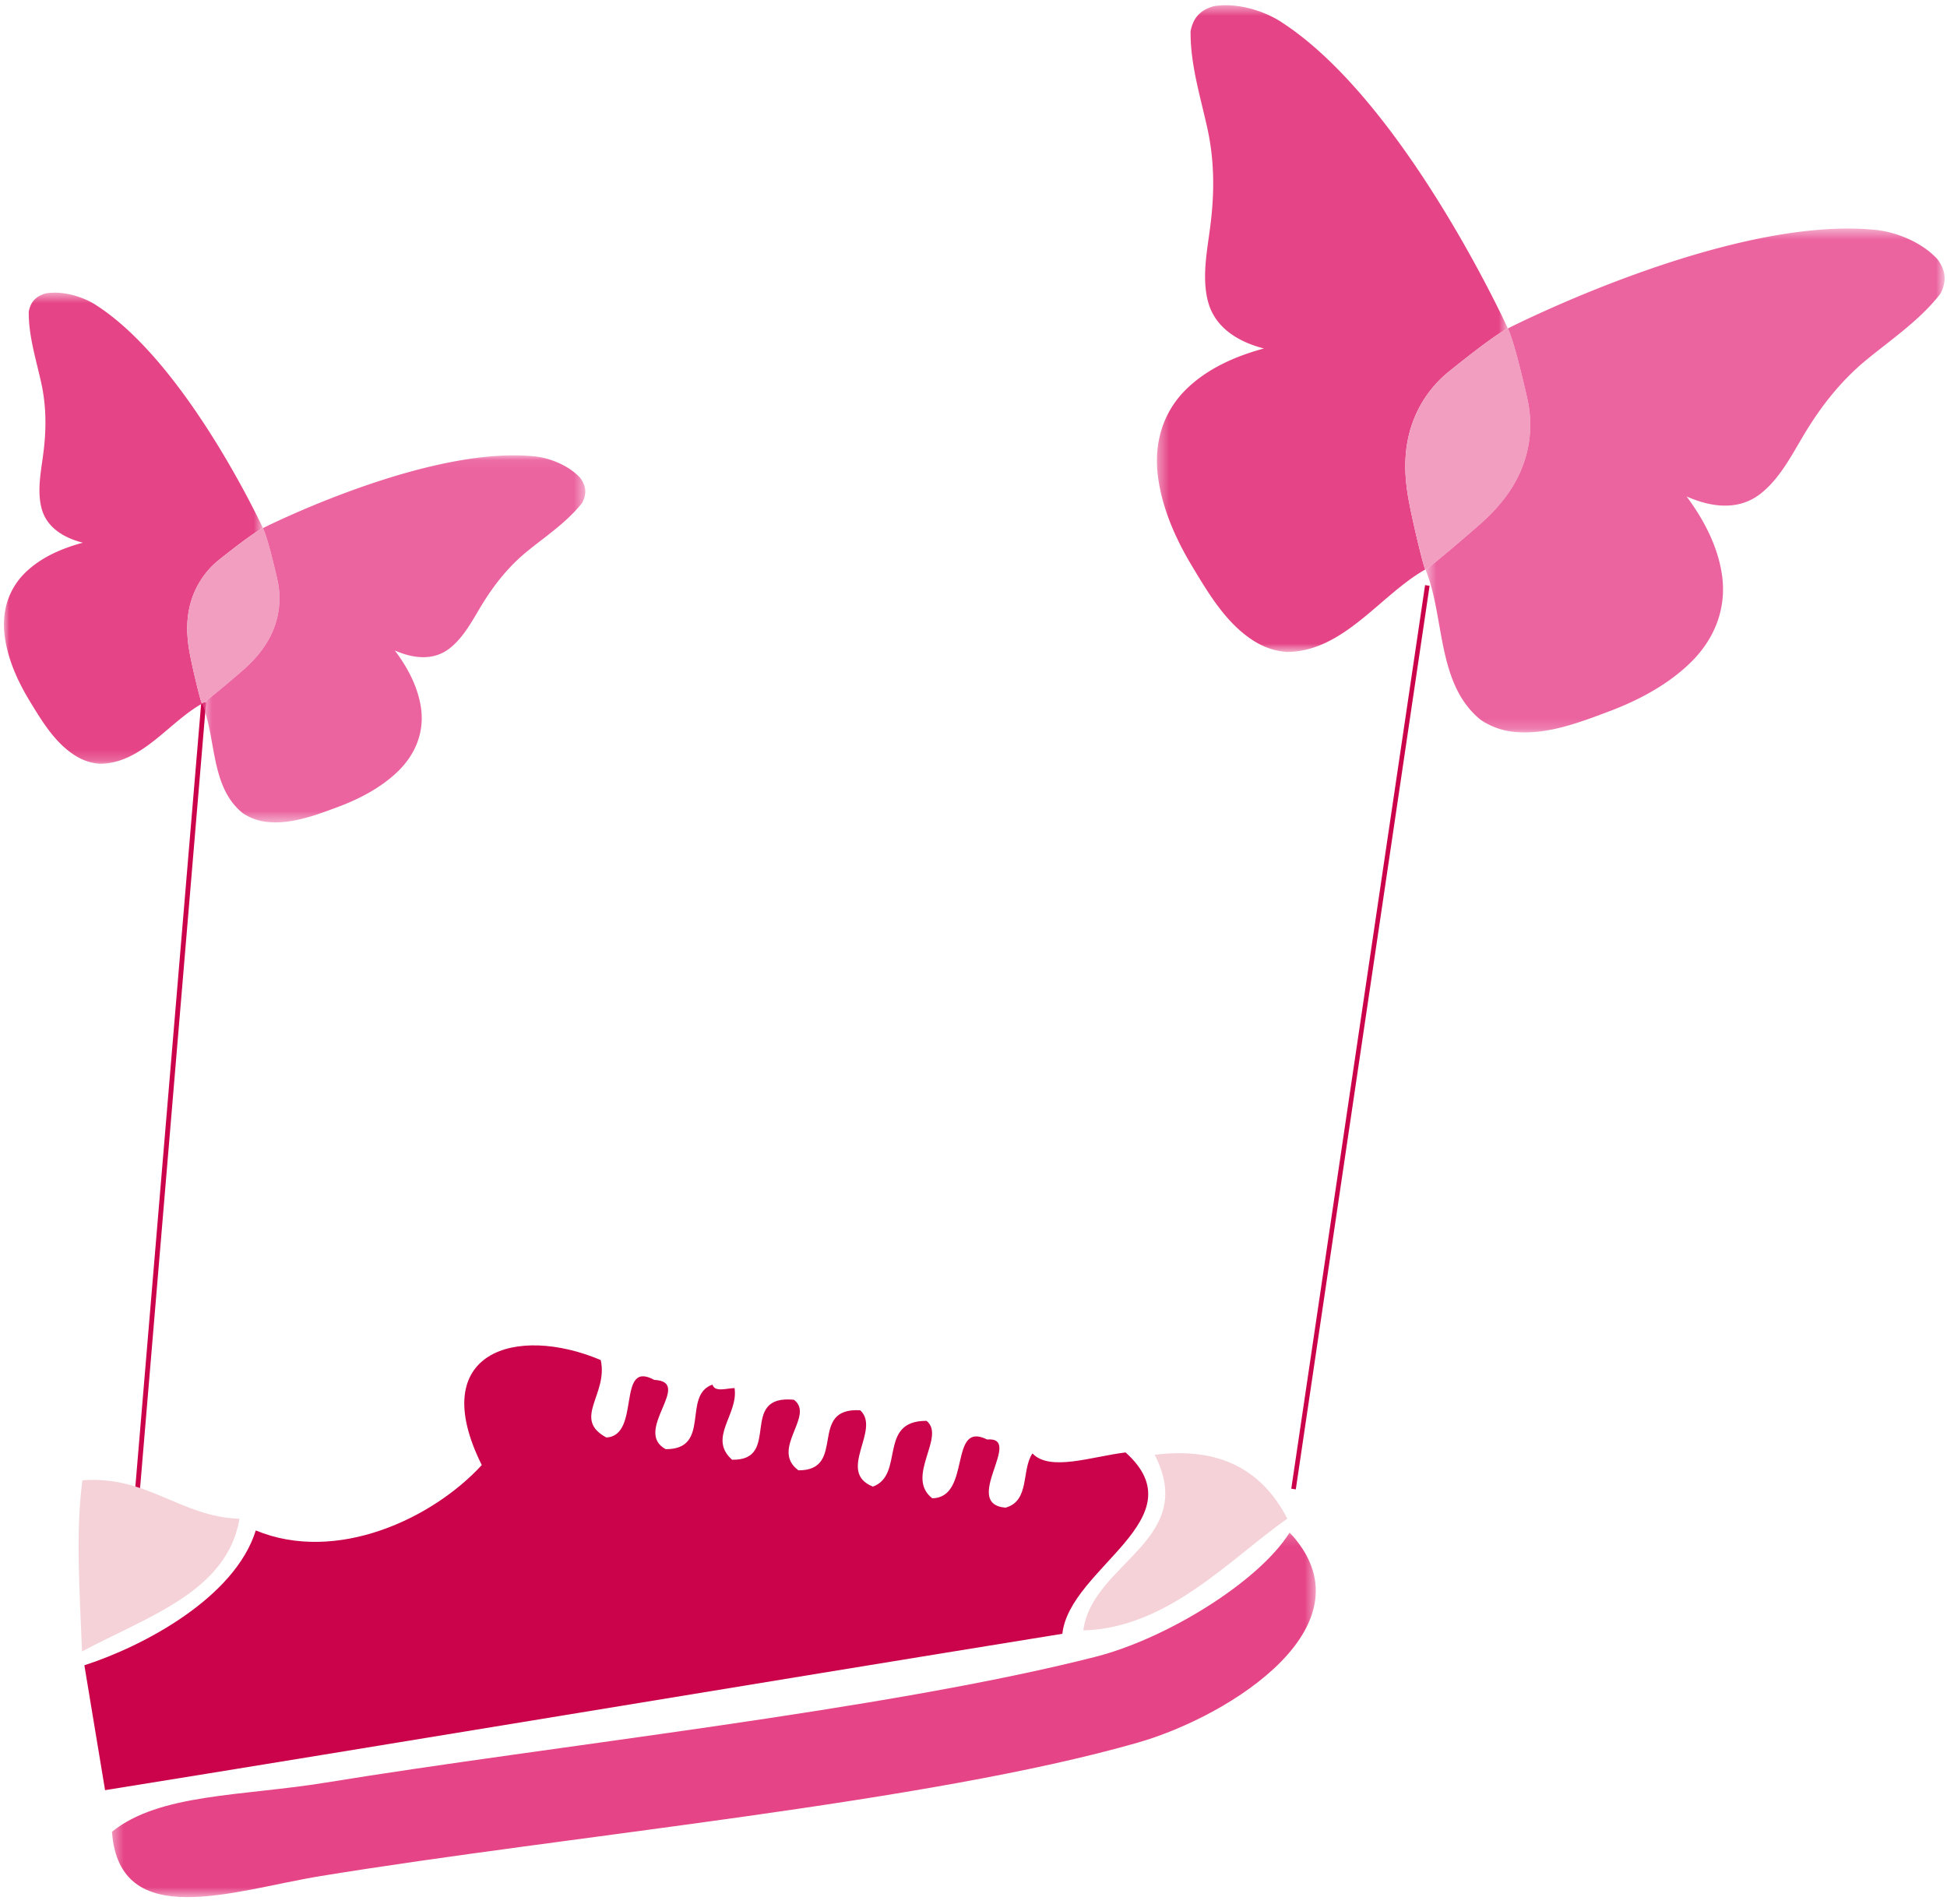 <svg viewBox="0 0 183 179" xmlns="http://www.w3.org/2000/svg" xmlns:xlink="http://www.w3.org/1999/xlink"><defs><path id="a" d="M.002.51h24.343v44.285H.002z"/><path id="c" d="M.545.057h36.013V34.56H.545z"/><path id="e" d="M.376.493h32.982v60.792H.376z"/><path id="g" d="M.494.462h48.794v47.364H.494z"/><path id="i" d="M.381.153h113.15v34.274H.382z"/></defs><g fill="none" fill-rule="evenodd"><path fill="#CA034B" d="M121.793 140l-.425-.065L133.944 55l.424.065zM12.82 144l-.452-.038L18.918 66l.45.036z"/><g transform="translate(.368 27)"><mask id="b" fill="#fff"><use xlink:href="#a"/></mask><path d="M3.52 20.715c.464 1.874 2.115 2.841 3.9 3.3-1.947.516-3.9 1.36-5.364 2.765C.416 28.354-.21 30.479.061 32.702c.274 2.206 1.216 4.313 2.366 6.201 1.139 1.871 2.351 3.884 4.204 5.078.72.466 1.506.748 2.365.814 3.957-.01 6.505-3.919 9.626-5.65-.099-.036-.874-3.218-1.16-4.754-.33-1.785-.36-3.526.257-5.256a7.923 7.923 0 012.586-3.58c1.083-.858 3.162-2.491 4.04-2.911 0 0-7.099-15.383-15.588-20.9C7.567.936 5.63.303 3.956.575c-1.128.302-1.471.984-1.622 1.708-.023 2.255.663 4.413 1.16 6.64.505 2.26.503 4.462.203 6.752-.213 1.64-.58 3.4-.176 5.04" fill="#E54587" mask="url(#b)"/></g><path d="M18.997 66.141l-.006.004c.002 0 .005-.002.006-.004" fill="#E54587"/><path d="M19 66.147c0-.002-.003-.004-.003-.005 0 .001 0 .005.002.005" fill="#EB64A0"/><path d="M22.74 63.085c1.375-1.194 2.49-2.54 3.094-4.277a7.894 7.894 0 00.22-4.397c-.311-1.338-.915-3.894-1.34-4.769-.879.422-2.956 2.055-4.043 2.913a7.933 7.933 0 00-2.583 3.58c-.617 1.73-.588 3.472-.258 5.256.285 1.536 1.062 4.717 1.161 4.754l.006-.004.003.005c.092.033 2.551-2.03 3.74-3.06" fill="#F19EC0"/><g transform="translate(18.454 42.744)"><mask id="d" fill="#fff"><use xlink:href="#c"/></mask><path d="M7.6 11.667a7.899 7.899 0 01-.22 4.4c-.605 1.733-1.719 3.08-3.095 4.274-1.188 1.03-3.647 3.094-3.74 3.063C1.904 26.68 1.3 31.26 4.39 33.711a5.103 5.103 0 002.363.817c2.2.205 4.415-.625 6.48-1.39 2.084-.773 4.142-1.843 5.741-3.4 1.609-1.571 2.447-3.622 2.152-5.867-.268-2.001-1.262-3.868-2.47-5.47 1.687.738 3.588 1.002 5.129-.184 1.341-1.038 2.16-2.638 3.018-4.055 1.204-1.977 2.582-3.704 4.395-5.166 1.787-1.44 3.678-2.705 5.072-4.482.338-.663.496-1.408-.196-2.341C34.932.927 33.019.23 31.58.133 21.469-.778 6.259 6.898 6.259 6.898c.426.87 1.03 3.43 1.341 4.768" fill="#EB64A0" mask="url(#d)"/></g><g transform="translate(108.368)"><mask id="f" fill="#fff"><use xlink:href="#e"/></mask><path d="M5.143 28.228c.628 2.573 2.865 3.901 5.285 4.53-2.639.71-5.285 1.868-7.268 3.797C.938 38.715.087 41.633.457 44.683c.371 3.03 1.646 5.921 3.205 8.514 1.543 2.568 3.185 5.332 5.696 6.97.976.639 2.04 1.028 3.203 1.118 5.363-.015 8.815-5.38 13.044-7.757-.134-.05-1.185-4.417-1.572-6.527-.449-2.448-.487-4.839.348-7.213a10.874 10.874 0 013.504-4.915c1.467-1.178 4.284-3.42 5.473-3.997 0 0-9.618-21.116-21.12-28.69C10.624 1.076 8 .208 5.733.58 4.206.996 3.74 1.932 3.536 2.927c-.032 3.095.897 6.057 1.573 9.112.683 3.106.68 6.128.273 9.27-.289 2.252-.785 4.668-.239 6.92" fill="#E54587" mask="url(#f)"/></g><path d="M133.982 53.524l-.008.005c.003 0 .007-.003.008-.005" fill="#E54587"/><path d="M133.984 53.53l-.002-.007c-.001.003 0 .007.002.007" fill="#EB64A0"/><path d="M139.052 49.328c1.864-1.639 3.374-3.488 4.193-5.87.67-1.96.76-4.017.298-6.037-.421-1.838-1.24-5.347-1.816-6.546-1.19.578-4.005 2.82-5.477 3.998a10.874 10.874 0 00-3.5 4.915c-.836 2.374-.797 4.765-.35 7.214.387 2.108 1.44 6.476 1.575 6.526l.007-.005a.015.015 0 01.002.007c.127.046 3.458-2.788 5.068-4.202" fill="#F19EC0"/><g transform="translate(133.49 21.021)"><mask id="h" fill="#fff"><use xlink:href="#g"/></mask><path d="M10.053 16.4c.461 2.02.371 4.076-.299 6.04-.818 2.38-2.328 4.229-4.192 5.867C3.952 29.721.62 32.555.494 32.512c1.84 4.497 1.023 10.782 5.21 14.149a6.856 6.856 0 003.2 1.122c2.982.28 5.984-.859 8.78-1.91 2.824-1.06 5.612-2.53 7.78-4.668 2.18-2.156 3.315-4.97 2.915-8.052-.363-2.747-1.71-5.31-3.346-7.509 2.286 1.012 4.86 1.376 6.948-.253 1.818-1.425 2.927-3.622 4.091-5.567 1.63-2.714 3.497-5.084 5.953-7.092 2.422-1.975 4.984-3.713 6.873-6.153.457-.908.672-1.932-.266-3.213-1.547-1.71-4.14-2.666-6.087-2.8-13.7-1.249-34.31 9.287-34.31 9.287.578 1.197 1.396 4.71 1.818 6.547" fill="#EB64A0" mask="url(#h)"/></g><g transform="translate(10.142 143.902)"><mask id="j" fill="#fff"><use xlink:href="#i"/></mask><path d="M111.07.153c8.038 8.576-5.435 17.213-14.27 19.75-19.72 5.65-53.244 8.695-76.84 12.548C11.931 33.76 1.08 37.8.38 28.282c4.479-3.618 12.273-3.342 20.142-4.629 21.162-3.456 52.404-6.76 72.244-11.802 6.747-1.706 15.44-7.095 18.304-11.698" fill="#E54486" mask="url(#j)"/></g><path d="M108.53 136.75c6.164-.777 10.14 1.479 12.462 6.002-5.48 3.864-11.23 10.274-19.171 10.508.822-6.358 10.842-8.457 6.71-16.51" fill="#F4D2D8"/><path d="M105.794 136.528c6.94 6.227-5.255 10.825-5.943 17.046-29.253 4.732-65.057 10.694-89.976 14.699L7.93 156.534c5.595-1.804 14.154-6.37 16.111-12.674 7.59 3.141 16.625-1.114 21.242-6.146-5.307-10.662 3.245-13.224 11.18-9.872.726 3.23-2.72 5.523.531 7.282 3.286-.177.906-7.377 4.5-5.416 3.74.183-2.074 4.826 1.08 6.513 4.319.012 1.507-5.063 4.39-6.07.23.74 1.285.346 2.078.326.385 2.487-2.54 4.675-.235 6.735 4.713.1.515-6.146 5.813-5.637 2.02 1.503-2.281 4.636.424 6.634 4.604.02.824-5.935 5.81-5.645 1.985 1.827-2.284 5.778 1.19 7.176 3.02-1.11.426-6.207 5.045-6.182 1.848 1.496-2.056 5.257.533 7.277 3.715-.051 1.503-7.342 5.156-5.525 3.506-.289-2.48 6.048 1.733 6.41 2.323-.646 1.472-3.554 2.53-5.101 1.643 1.736 5.587.287 8.753-.091" fill="#CA034B"/><path d="M22.51 142.764c-1.152 6.847-8.643 9.177-14.798 12.468-.219-5.526-.62-11.174.034-16.083 6.13-.464 9.125 3.406 14.764 3.615" fill="#F4D2D8"/></g></svg>
